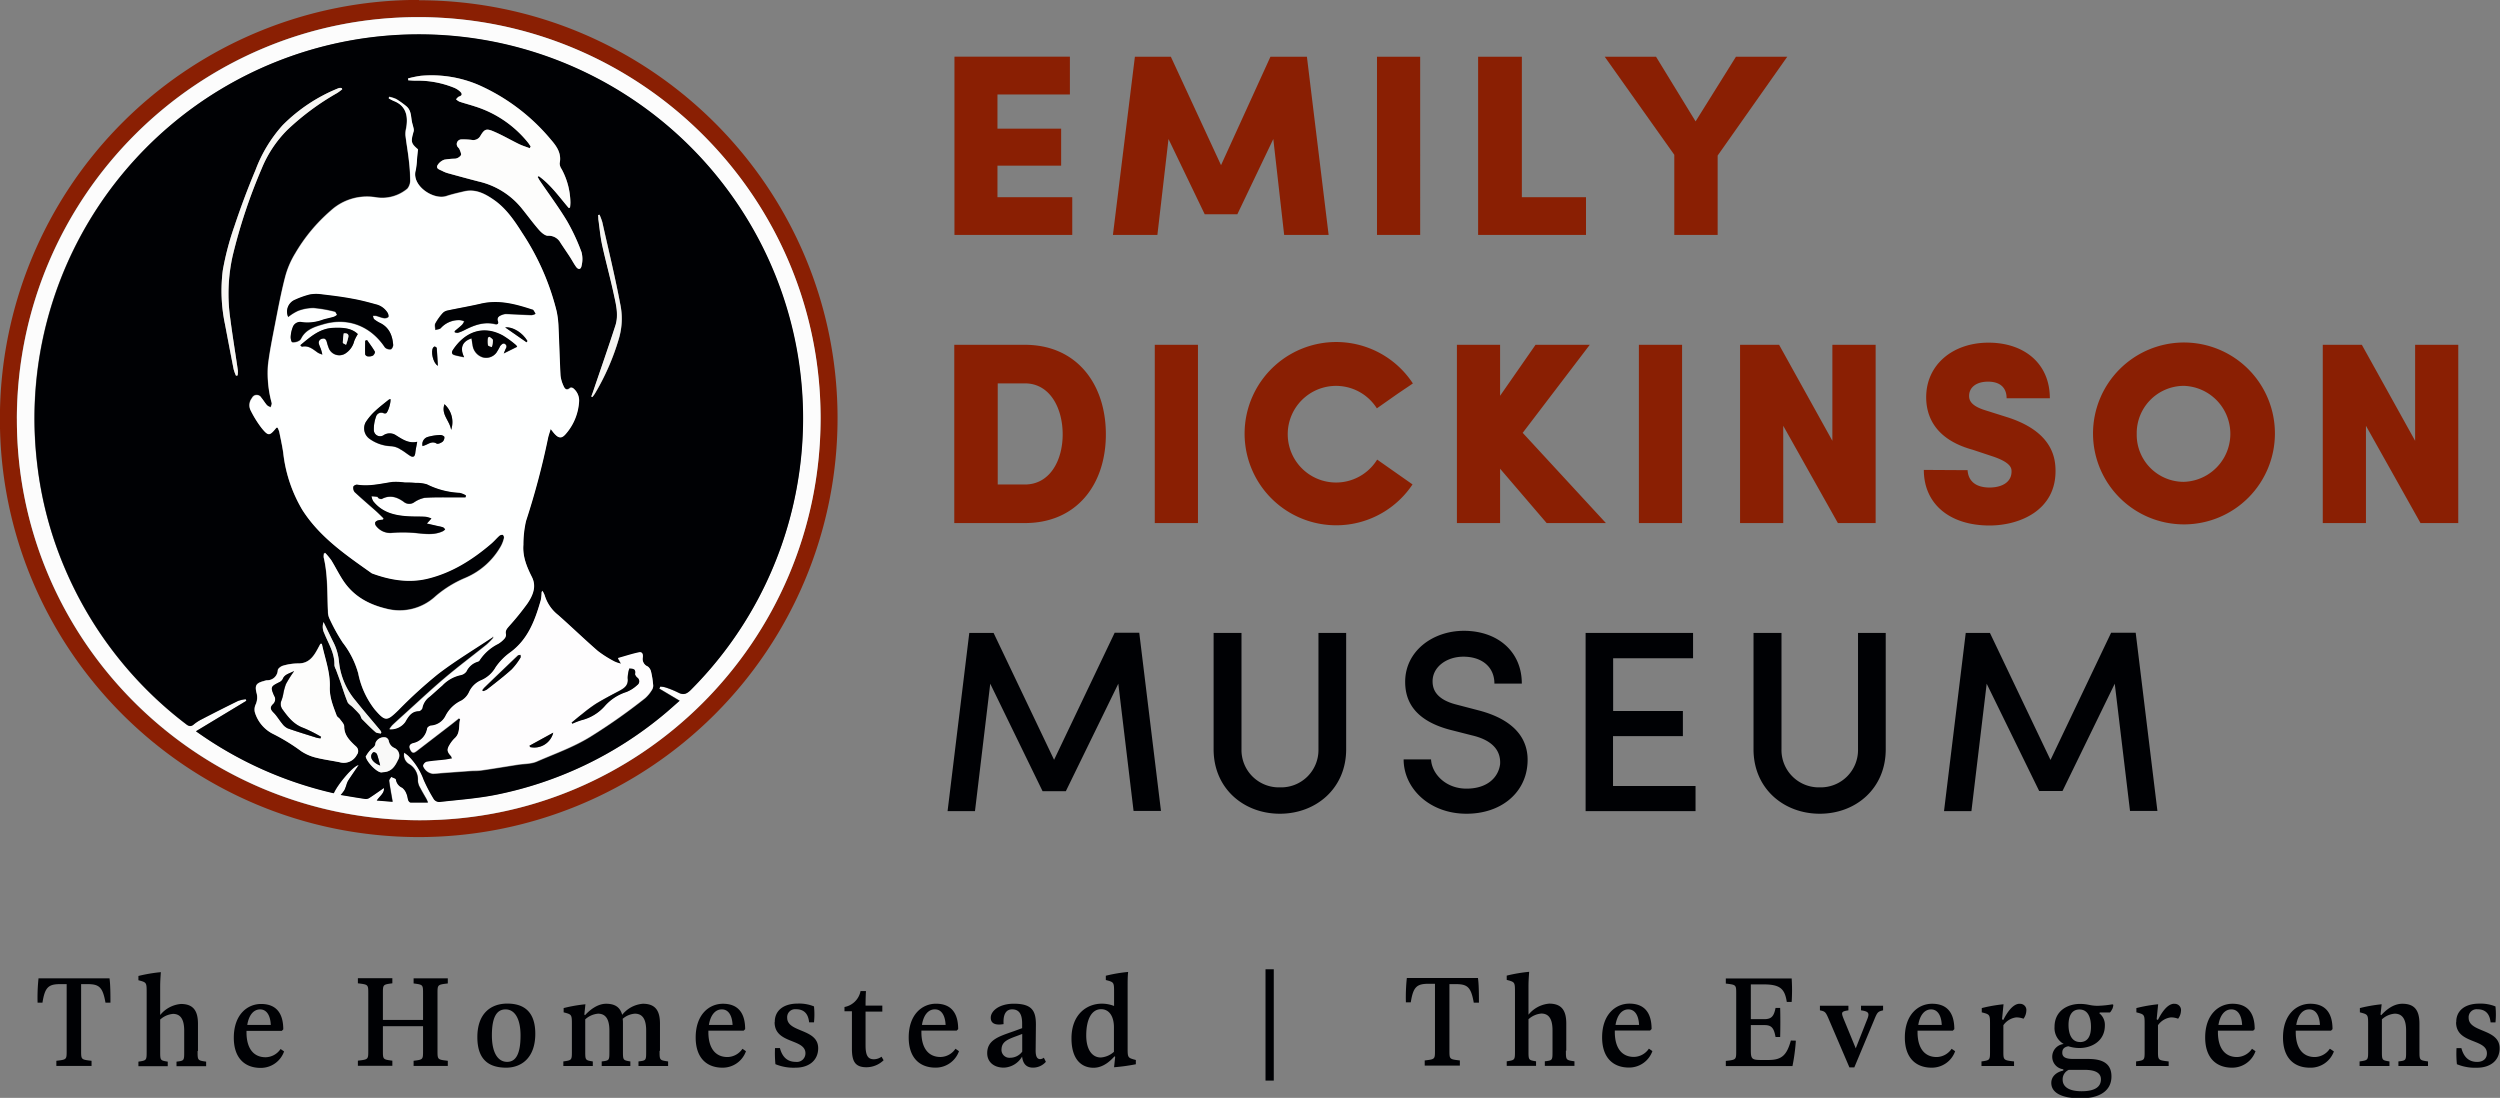 <?xml version="1.0" encoding="UTF-8"?> <svg xmlns="http://www.w3.org/2000/svg" id="Layer_1" data-name="Layer 1" viewBox="0 0 584.68 256.76"><rect x="0" y="0" width="584.68" height="256.76" fill="#808080" stroke="none"/><defs><style>.cls-1{fill:#000104;}.cls-2{fill:#8a1f03;}.cls-3{fill:#fcfcfc;}.cls-4{fill:#feffff;}.cls-5{fill:#fefdfe;}.cls-6{fill:#fdfdfc;}.cls-7{fill:#f7f6f3;}.cls-8{fill:#f4f4f1;}.cls-9{fill:#f9f9f8;}.cls-10{fill:#281f10;}</style></defs><path class="cls-1" d="M349.7,355.82l-14.16-29.7h-5.68l-5.08,41.68h6.41L334.76,338,347,363.14h5.44L364.71,338l3.57,29.76h6.41l-5.08-41.68h-5.75l-14.16,29.7Zm52.82,6.42a8.74,8.74,0,0,1-9-8.9V326.12H387v27.22c0,9.2,7.08,15.07,15.49,15.07S418,362.54,418,353.34V326.12h-6.48v27.22a8.73,8.73,0,0,1-9,8.9Zm28.92-6.54c0,6.78,6.05,12.71,14.7,12.71,7.92,0,13.55-4.66,14.22-11.2.66-6-2.79-10.7-11.26-12.94l-5.32-1.39c-5-1.27-5.57-3.82-5.57-5.45,0-3.39,3.33-5.75,7.2-5.75,4.36,0,7.26,2.42,7.26,6.29h6.41c0-7.62-5.8-12.34-13.55-12.34-7.32,0-13.73,4.78-13.73,11.92,0,3.69,1.39,8.77,10.35,11.19l5.26,1.34c3.87.9,6.84,2.9,6.59,6.77-.42,3.09-3,5.69-7.86,5.69s-8.11-3.45-8.29-6.84ZM474,367.8h25.71v-5.87h-19.3V350.26h16.34v-5.87H480.44V332.05h18.69v-5.93H474V367.8Zm54.81-5.56a8.73,8.73,0,0,1-9-8.9V326.12h-6.54v27.22c0,9.2,7.08,15.07,15.49,15.07s15.43-5.87,15.43-15.07V326.12h-6.48v27.22a8.73,8.73,0,0,1-8.95,8.9Zm53.91-6.42-14.16-29.7H562.9l-5.08,41.68h6.41L567.8,338l12.28,25.1h5.45L597.75,338l3.57,29.76h6.41l-5.08-41.68H596.9l-14.15,29.7Z" transform="translate(-103.17 -178.1)"></path><path class="cls-2" d="M336.51,267.76h6.36c5.86,0,8.83,5.8,8.83,11.92s-3,11.73-8.83,11.73h-6.36V267.76Zm-10.16,32.67h16.52c12,0,18.93-8.9,18.93-20.75s-6.89-20.94-18.93-20.94H326.35v41.69Zm46.89,0h10.1V258.74h-10.1v41.69Zm52-14.83a11.3,11.3,0,1,1-.06-12l4.47-3.14c2.18-1.51,4.36-2.9,3.93-2.72a21.43,21.43,0,1,0-.06,23.65l-8.28-5.81Zm34.06-6.29,15.67-20.57H462.29L454,270.66V258.74H443.9v41.69H454V287.72l10.89,12.71h13.86l-19.48-21.12Zm27.16,21.12h10.1V258.74h-10.1v41.69Zm45.25-41.69v22.45l-12.46-22.45h-9.13v41.69h10.1V277.68L533,300.43h8.83V258.74ZM553.1,288c0,7.93,6,13,15.37,13,7,0,15.43-3.51,15.43-12.7,0-3-.61-9.32-11.56-12.71l-4.78-1.51c-3.63-1.09-3.87-2.54-3.87-3.39,0-2,1.69-3.33,4.42-3.33,3.08,0,4.35,1.64,4.35,3.88h10.11c0-8.23-6.12-13-14.34-13-8.41,0-14.58,5.2-14.58,12.76,0,3.88,1.57,9.74,10.89,12.29l4.9,1.63c4.17,1.45,4.17,2.78,4.17,3.45,0,2.66-2.48,3.75-5.14,3.75-3.57,0-5-1.82-5.14-4.06Zm39.57-8.41A21.27,21.27,0,1,0,613.9,258.2a21.29,21.29,0,0,0-21.23,21.41Zm10.22,0a11.06,11.06,0,0,1,11-11.25,11.23,11.23,0,0,1,0,22.45,11,11,0,0,1-11-11.2ZM668,258.74v22.45l-12.46-22.45h-9.14v41.69H656.5V277.68l12.76,22.75h8.83V258.74Z" transform="translate(-103.17 -178.1)"></path><path class="cls-2" d="M353.94,233.05v-8.83H336.45v-7.38h14.89v-8.65H336.45v-8h16.94v-8.83h-27v41.68Zm34.79-16.33L377,191.37h-8.41l-5.14,41.68h10.4l2.6-22.44,8.47,17.6h7.63l8.41-17.6,2.54,22.44h10.4l-5.08-41.68h-8.53l-11.55,25.35Zm36.48,16.33h10.1V191.37h-10.1v41.68Zm48.88,0v-8.83h-15V191.37H448.86v41.68Zm30.79,0V214.48l16.28-23.11h-12l-9.44,15.12-9.25-15.12h-12l16.27,22.93v18.75Z" transform="translate(-103.17 -178.1)"></path><path class="cls-1" d="M128.82,406.9H112.18a42.32,42.32,0,0,0-.22,5.69h1.14c.57-3.6,1.39-4.33,4.17-4.33h1.49v15.56c0,2.09,0,2.09-2.41,2.37v1.2h8.23v-1.2c-2.44-.28-2.44-.28-2.44-2.37V408.26h1.52c2.72,0,3.54.73,4.18,4.33H129c0-1.64,0-4.2-.22-5.69Zm20.65,17v-6.36c0-3.13-1.17-4.64-4-4.64a7,7,0,0,0-4.84,2.59v-6.61c0-1.14.07-2.21.16-3.42a36,36,0,0,0-5.25.89v1c1.93.51,1.93.51,1.93,2.94v13.63c0,2.18,0,2.18-1.93,2.47v1.07h6.86v-1.07c-1.77-.29-1.77-.29-1.77-2.47v-7.37a5.14,5.14,0,0,1,3-1.33c1.8,0,2.62,1.33,2.62,3.93v4.83c0,2.19,0,2.19-1.8,2.41v1.07h6.93v-1.07c-2-.29-2-.29-2-2.47Zm19.32-.47a4.31,4.31,0,0,1-3.51,1.93c-2.85,0-4.46-2.12-4.46-5.82v-.35h8.25l.35-.35c0-3.76-1.64-5.94-5.19-5.94-3.16,0-6.38,2.43-6.38,7.9,0,4.74,2.56,7.05,6.26,7.05a5.77,5.77,0,0,0,5.5-3.85l-.82-.57ZM164,414.17c1.58,0,2.41,1.49,2.5,3.64H161c.34-2.21,1.42-3.64,3-3.64Zm43.9-6.07v-1.2h-8v1.2c2.21.29,2.21.29,2.21,2.37v6.17l-9.39,0v-6.2c0-2.08,0-2.08,2.21-2.37v-1.2h-8.06v1.2c2.43.29,2.43.29,2.43,2.37v13.35c0,2.09,0,2.09-2.43,2.37v1.2h8.06v-1.2c-2.21-.28-2.21-.28-2.21-2.37V418.1h9.39v5.72c0,2.09,0,2.09-2.21,2.37v1.2h8v-1.2c-2.41-.28-2.41-.28-2.41-2.37V410.47c0-2.08,0-2.08,2.41-2.37Zm13.63,19.7c3.6,0,6.83-2.31,6.83-7.93,0-5.38-2.88-7.06-6.55-7.06-3.83,0-7,2.28-7,7.85,0,5.25,2.66,7.14,6.77,7.14Zm.25-1.36c-2.18,0-3.57-2.15-3.57-6.19s1-6.08,3.19-6.08,3.51,2.22,3.51,6.11c0,4.11-1,6.16-3.13,6.16Zm35.74-2.59v-6.36c0-3.13-1.17-4.64-4-4.64a6.91,6.91,0,0,0-4.84,2.59c-.47-1.74-1.64-2.59-3.76-2.59s-4,1.64-4.93,2.68l-.16-.15.25-2.41a34.84,34.84,0,0,0-5.09.89v1c1.93.5,1.93.5,1.93,2.94v6.07c0,2.18,0,2.18-2,2.47v1.07h6.89v-1.07c-1.77-.29-1.77-.29-1.77-2.47v-7.37a5.06,5.06,0,0,1,3-1.33c1.8,0,2.65,1.33,2.65,3.93v4.83c0,2.19,0,2.19-1.8,2.41v1.07h6.7v-1.07c-1.73-.29-1.73-.29-1.73-2.47v-6.36c0-.41,0-.79-.07-1.13a4.9,4.9,0,0,1,2.85-1.21c1.83,0,2.65,1.33,2.65,3.93v4.83c0,2.19,0,2.19-1.8,2.41v1.07h6.93v-1.07c-2-.29-2-.29-2-2.47Zm19.29-.47a4.31,4.31,0,0,1-3.51,1.93c-2.85,0-4.46-2.12-4.46-5.82v-.35h8.25l.35-.35c0-3.76-1.65-5.94-5.19-5.94-3.16,0-6.38,2.43-6.38,7.9,0,4.74,2.56,7.05,6.26,7.05a5.77,5.77,0,0,0,5.5-3.85l-.82-.57ZM272,414.17c1.58,0,2.4,1.49,2.5,3.64h-5.54c.35-2.21,1.43-3.64,3-3.64Zm12.33,3c0,5.15,7.21,3.76,7.21,7.27a2,2,0,0,1-2.27,2c-2.15,0-3.2-1.36-3.7-3.22h-1.14a26.24,26.24,0,0,0,.09,3.76,11.1,11.1,0,0,0,4.72.82c3.19,0,5.28-1.77,5.28-4.55,0-4.65-7.25-3.61-7.25-7.12a1.86,1.86,0,0,1,2.06-2c2.47,0,2.94,1.84,3.07,3.07h1.14a18.08,18.08,0,0,0,0-3.73,9.13,9.13,0,0,0-3.79-.66c-3.35,0-5.41,1.64-5.38,4.33Zm25,8.06a3,3,0,0,1-1.8.6c-1.39,0-1.93-.91-1.93-3.25V418c0-1.26,0-2.37,0-3.32h3.92v-1.39l-3.92,0c0-1.71.06-2.75.09-3.41h-1.26a4.7,4.7,0,0,1-3.76,3.73v1h1.74v8.76c0,2.91.72,4.33,3.41,4.33a5.79,5.79,0,0,0,4-1.64l-.54-.92Zm17.3-1.86a4.31,4.31,0,0,1-3.51,1.93c-2.85,0-4.46-2.12-4.46-5.82v-.35h8.25l.35-.35c0-3.76-1.64-5.94-5.19-5.94-3.16,0-6.38,2.43-6.38,7.9,0,4.74,2.56,7.05,6.26,7.05a5.77,5.77,0,0,0,5.5-3.85l-.82-.57Zm-4.81-9.21c1.58,0,2.4,1.49,2.5,3.64h-5.53c.34-2.21,1.42-3.64,3-3.64Zm25.46,11.32a1.49,1.49,0,0,1-.82.32c-.64,0-1.11-.44-1.08-2.15l.06-5.94c0-3.29-1-4.87-5.18-4.87-3.32,0-5.38,1.64-5.38,3.28,0,1.87,2.06,1.65,3,1.49-.16-2.56.76-3.45,2-3.45,1.71,0,2.37,1.24,2.34,3.45v.95l-2,.73c-3.42,1.2-6.17,2-6.17,5.12,0,2,1.49,3.38,3.89,3.38a5.16,5.16,0,0,0,4.27-2.59c.22,1.93,1.23,2.59,2.56,2.59a4,4,0,0,0,3-1.36l-.47-.95Zm-7.88,0a1.85,1.85,0,0,1-2-2.06c.1-1.83,1.64-2.31,3.92-3.16l.92-.35,0,4.14a3.53,3.53,0,0,1-2.79,1.43Zm27.49-2.47V408.83c0-1.23,0-2.31.12-3.42a35,35,0,0,0-5.22.89v1c1.93.51,1.93.51,1.93,2.94v3.13a7.77,7.77,0,0,0-2.87-.54c-3.39,0-7.09,2.38-7.09,8.13,0,4.84,2.28,6.86,5.16,6.86,2.24,0,3.92-1.58,4.9-2.68l.16.12-.26,2.44a44.56,44.56,0,0,0,5.09-.7v-1c-1.92-.51-1.92-.51-1.92-2.94Zm-6.2,2.4c-1.9.07-3.48-1.58-3.48-5.15,0-3.77,1.26-6.14,3.48-6.14,1.83,0,3,1.59,3,4.24v5.73a5.1,5.1,0,0,1-3,1.32Zm38.45,5.41h1.93V404.78h-1.93v26.09Zm49.69-24H432.19a42.32,42.32,0,0,0-.22,5.69h1.14c.57-3.6,1.39-4.33,4.17-4.33h1.49v15.56c0,2.09,0,2.09-2.4,2.37v1.2h8.22v-1.2c-2.44-.28-2.44-.28-2.44-2.37V408.26h1.52c2.72,0,3.54.73,4.17,4.33h1.21c0-1.64,0-4.2-.22-5.69Zm20.65,17v-6.36c0-3.13-1.17-4.64-4-4.64a7,7,0,0,0-4.84,2.59v-6.61c0-1.14.07-2.21.16-3.42a36,36,0,0,0-5.25.89v1c1.93.51,1.93.51,1.93,2.94v13.63c0,2.18,0,2.18-1.93,2.47v1.07h6.86v-1.07c-1.77-.29-1.77-.29-1.77-2.47v-7.37a5.14,5.14,0,0,1,3-1.33c1.8,0,2.62,1.33,2.62,3.93v4.83c0,2.19,0,2.19-1.8,2.41v1.07h6.93v-1.07c-2-.29-2-.29-2-2.47Zm19.32-.47a4.31,4.31,0,0,1-3.51,1.93c-2.85,0-4.46-2.12-4.46-5.82v-.35h8.25l.35-.35c0-3.76-1.64-5.94-5.18-5.94-3.17,0-6.39,2.43-6.39,7.9,0,4.74,2.56,7.05,6.26,7.05a5.77,5.77,0,0,0,5.5-3.85l-.82-.57ZM484,414.17c1.58,0,2.41,1.49,2.5,3.64H481c.34-2.21,1.42-3.64,3-3.64Zm38,7.28c-.95,3.44-2.12,4.55-5.25,4.55h-1.65c-2.21,0-2.46-.22-2.46-2.31v-5.85l3.19,0c1.64,0,2.21.66,2.59,2.78h1.08c.06-2,.06-5.15,0-6.8h-1.08c-.38,2-1,2.63-2.62,2.63h-3.16v-8.13h2.94c3.89,0,5,1,5.47,4.11h1.14a42.26,42.26,0,0,0,0-5.5h-15.4v1.2c2.43.29,2.43.29,2.43,2.37v13.35c0,2.09,0,2.09-2.43,2.37v1.2h15.59a44.9,44.9,0,0,0,.79-5.94Zm16.41-8.13v1.07c2.09.29,2,.8,1.26,2.57l-2.49,6.32-2.72-6.61c-.76-1.86-.73-2,1-2.28v-1.07H528.8v1.07c1.21.26,1.33.32,2.12,2.19l4.78,11.16h1.14l4.68-11.2c.73-1.8.88-1.86,2.05-2.15v-1.07Zm21.19,10.06a4.31,4.31,0,0,1-3.51,1.93c-2.85,0-4.46-2.12-4.46-5.82v-.35h8.25l.35-.35c0-3.76-1.64-5.94-5.19-5.94-3.16,0-6.38,2.43-6.38,7.9,0,4.74,2.56,7.05,6.26,7.05a5.77,5.77,0,0,0,5.5-3.85l-.82-.57Zm-4.81-9.21c1.58,0,2.41,1.49,2.5,3.64H551.8c.34-2.21,1.42-3.64,3-3.64Zm20.72-1.32c-1.77,0-3.2,2.56-3.83,3.79l-.29-.16.35-3.51a34.84,34.84,0,0,0-5.09.89v1c1.93.5,1.93.5,1.93,2.94v6.07c0,2.18,0,2.18-2,2.47v1.07h7.62v-1.07c-2.5-.29-2.5-.29-2.5-2.47v-6a4.34,4.34,0,0,1,3-1.83,4.62,4.62,0,0,1,1.71.31,3.29,3.29,0,0,0,.66-1.83,1.45,1.45,0,0,0-1.64-1.64Zm21.12,2c.19-.07.48-.67.6-.89a3.24,3.24,0,0,0,.19-.85l-.19-.13a24.29,24.29,0,0,1-3.44.35c-1.9,0-2.22-.44-4.18-.44-2.75,0-5.94,1.51-5.94,5.37a4.27,4.27,0,0,0,2.15,4,3,3,0,0,0-2.69,3,2.94,2.94,0,0,0,2.59,2.91v.31c-1.55.32-2.81,1.33-2.81,2.88,0,2.28,2.37,3.61,6.89,3.61,4.33,0,7.18-1.71,7.18-5.13,0-2.91-1.93-4.08-5.41-4.08H588.1c-1.74,0-2.62-.38-2.62-1.45,0-.7.25-1.3,1.42-1.52a8.25,8.25,0,0,0,2.62.41c2.79,0,5.92-1.58,5.92-5.28a3.45,3.45,0,0,0-1.3-2.85l.13-.18,2.4,0Zm-7,6.95c-1.93,0-2.69-1.8-2.69-4,0-1.87.6-3.61,2.56-3.61s2.69,1.81,2.69,4.08c0,1.84-.57,3.54-2.56,3.54ZM587,428.31h3.73c2.59,0,3.79.79,3.79,2.21,0,1.81-1.48,2.79-4.52,2.79-3.26,0-4.43-1.24-4.43-2.69a2.39,2.39,0,0,1,1.43-2.31Zm24.66-15.46c-1.77,0-3.19,2.56-3.82,3.79l-.29-.16.35-3.51a34.61,34.61,0,0,0-5.09.89v1c1.93.5,1.93.5,1.93,2.94v6.07c0,2.18,0,2.18-2,2.47v1.07h7.62v-1.07c-2.5-.29-2.5-.29-2.5-2.47v-6a4.34,4.34,0,0,1,3-1.83,4.54,4.54,0,0,1,1.71.31,3.3,3.3,0,0,0,.67-1.83,1.46,1.46,0,0,0-1.65-1.64Zm18.19,10.53a4.32,4.32,0,0,1-3.51,1.93c-2.85,0-4.46-2.12-4.46-5.82v-.35h8.25l.35-.35c0-3.76-1.64-5.94-5.19-5.94-3.16,0-6.39,2.43-6.39,7.9,0,4.74,2.57,7.05,6.27,7.05a5.77,5.77,0,0,0,5.5-3.85l-.82-.57Zm-4.81-9.21c1.58,0,2.4,1.49,2.5,3.64H622c.35-2.21,1.43-3.64,3-3.64Zm23,9.21a4.31,4.31,0,0,1-3.51,1.93c-2.84,0-4.45-2.12-4.45-5.82v-.35h8.25l.35-.35c0-3.76-1.65-5.94-5.19-5.94-3.16,0-6.39,2.43-6.39,7.9,0,4.74,2.56,7.05,6.26,7.05A5.77,5.77,0,0,0,649,424l-.83-.57Zm-4.8-9.21c1.58,0,2.4,1.49,2.5,3.64h-5.54c.35-2.21,1.42-3.64,3-3.64Zm25.77,9.68v-6.36c0-3.13-1.17-4.64-4-4.64-2.22,0-4,1.64-4.94,2.68l-.16-.15.26-2.41a34.61,34.61,0,0,0-5.09.89v1c1.93.5,1.93.5,1.93,2.94v6.07c0,2.18,0,2.18-2,2.47v1.07H662v-1.07c-1.77-.29-1.77-.29-1.77-2.47v-7.37a5,5,0,0,1,3-1.33c1.81,0,2.66,1.33,2.66,3.93v4.83c0,2.19,0,2.19-1.8,2.41v1.07h6.92v-1.07c-2-.29-2-.29-2-2.47Zm8.57-6.67c0,5.15,7.21,3.76,7.21,7.27,0,1.2-.85,2-2.28,2-2.14,0-3.19-1.36-3.69-3.22h-1.14a24.86,24.86,0,0,0,.09,3.76,11.08,11.08,0,0,0,4.71.82c3.2,0,5.28-1.77,5.28-4.55,0-4.65-7.24-3.61-7.24-7.12a1.86,1.86,0,0,1,2.06-2c2.46,0,2.94,1.84,3.07,3.07h1.14a18.08,18.08,0,0,0,0-3.73,9.18,9.18,0,0,0-3.79-.66c-3.35,0-5.41,1.64-5.38,4.33Z" transform="translate(-103.17 -178.1)"></path><path class="cls-2" d="M107.12,276c-.16,51.72,41.89,93.76,93.94,93.94,51.75.19,93.9-41.82,94-93.83.13-51.69-41.82-93.86-93.87-94-51.75-.15-93.95,41.87-94.1,93.9m94.09-97.85c54.13.09,98,44,97.87,98A98,98,0,0,1,201,373.87c-54.17-.13-98-44-97.85-98a97.9,97.9,0,0,1,98-97.79" transform="translate(-103.17 -178.1)"></path><path class="cls-3" d="M257.35,339.14l.21-.46a6.49,6.49,0,0,1,1.17.19,21.75,21.75,0,0,1,3,1.21c1.24.66,2,.35,3-.63a89.7,89.7,0,0,0,24.65-46.76,89.87,89.87,0,0,0-154.61-77.33,89.52,89.52,0,0,0-22.92,71.34,87.74,87.74,0,0,0,6.57,24.59,90,90,0,0,0,28.2,36.16c.65.51,1.13.69,1.82.11a10.07,10.07,0,0,1,1.86-1.21q4.23-2.19,8.51-4.3a8.1,8.1,0,0,1,1.81-.41l.13.39L149,349.12a89.6,89.6,0,0,0,32.28,14.45c1-2.24,4.72-6.55,5.83-6.59-.85,1.24-1.65,2.4-2.42,3.57a4.16,4.16,0,0,0-.38.83,11.26,11.26,0,0,1-.51,1.41,8,8,0,0,1-.91,1.18c2,.34,3.89.66,5.74.93a1.48,1.48,0,0,0,1-.25c1.15-.75,2.26-1.54,3.38-2.32.16,1.22-1,1.88-1.67,2.94l3.7.3c-.29-1.69-.59-3.29-.81-4.89,0-.29.31-.63.49-.94.38.21,1.06.38,1.1.64a2.46,2.46,0,0,0,1.47,1.9,3.22,3.22,0,0,1,1,1.43c.22.47.24,1,.42,1.52.08.22.34.5.53.51,1.32,0,2.64,0,4.06,0a8.26,8.26,0,0,0-.36-.82c-.5-.89-1-1.76-1.5-2.68a3.4,3.4,0,0,1-.5-1.65,4.17,4.17,0,0,0-2-3.8,2.45,2.45,0,0,1-1.19-2.72,11.29,11.29,0,0,1,.93.7,15.37,15.37,0,0,1,3.63,5.66,36.73,36.73,0,0,0,2.4,4.56,1.59,1.59,0,0,0,1.28.62c4.39-.5,8.83-.81,13.15-1.67a88.36,88.36,0,0,0,39.15-18.63c1.29-1.06,2.53-2.19,3.87-3.36l-4.75-2.83M107.12,276c.15-52,42.35-94,94.1-93.9,52.05.15,94,42.32,93.87,94-.13,52-42.28,94-94,93.83C149,369.71,107,327.67,107.12,276" transform="translate(-103.17 -178.1)"></path><path class="cls-1" d="M192.25,349.66l.1-.3a2.76,2.76,0,0,0-.25-.45c-1.92-2.31-3.89-4.58-5.76-6.93a16.6,16.6,0,0,1-3.89-9.11,12.62,12.62,0,0,0-1.4-4.74c-.76-1.53-1.5-3.08-2.21-4.53a3.38,3.38,0,0,0,.17,2.61c1,2.42,2.47,4.69,2.37,7.47a2.89,2.89,0,0,0,.35,1c.33.92.68,1.83,1,2.75.57,1.63,1.07,3.28,1.72,4.87.2.48.81.79,1.21,1.19.56.56,1.13,1.11,1.63,1.71.26.31.3.83.57,1.11,1,1,2,2.07,3.12,3,.29.27.84.25,1.27.36M188.72,355c.22,1.27,2.58,3.72,3.69,3.75.14,0,.28-.06.41-.06,1.88-.07,2.74-1.32,3.44-2.83a1.94,1.94,0,0,0-.78-2.81,2.26,2.26,0,0,1-1.37-1.73,1.18,1.18,0,0,0-.65-.74,2.11,2.11,0,0,0-2.45,1.3c-.08.75-.52,1-1,1.44a7.65,7.65,0,0,0-1.25,1.68m54.65-126.68-.33.08c0,.33,0,.67.06,1,.28,2,.45,4,.88,6,.83,3.8,1.87,7.54,2.69,11.34.53,2.47,1.23,5,.4,7.54-1.67,5.16-3.47,10.29-5.21,15.43-.13.38-.28.76-.42,1.13l.25.13a8.9,8.9,0,0,0,.58-.79,55.42,55.42,0,0,0,5.62-12.87,16.39,16.39,0,0,0,.34-8c-1.24-6.45-2.78-12.83-4.21-19.24a14.05,14.05,0,0,0-.65-1.74M183.19,199l-.12-.25a1.2,1.2,0,0,0-.41-.06,1.76,1.76,0,0,0-.5.13,38.85,38.85,0,0,0-12.9,8.58,32.78,32.78,0,0,0-6.34,10.46c-1.82,4.32-3.47,8.73-4.95,13.18a65.22,65.22,0,0,0-2.69,10.34,38.12,38.12,0,0,0,.53,12.64q.94,5.22,2,10.42a10,10,0,0,0,.56,1.56l.37-.07a5,5,0,0,0,.08-1.08c-.58-4-1.25-8-1.77-12.06a40.91,40.91,0,0,1,.52-14.75,126.92,126.92,0,0,1,6.81-20.58,27.42,27.42,0,0,1,6-9,60,60,0,0,1,11.64-8.61,13.38,13.38,0,0,0,1.14-.84m-4.78,129.64-.3,0-.69,1.28c-1,1.84-2.15,3.37-4.58,3.31a12.7,12.7,0,0,0-3.45.52c-.5.13-1.2.65-1.25,1.06a2.47,2.47,0,0,1-2.59,2.36,6.38,6.38,0,0,0-.72.19c-1.73.47-2.1,1-1.66,2.75a4,4,0,0,1-.18,2.67,2.84,2.84,0,0,0-.22,1.84,8.32,8.32,0,0,0,4.08,5,45.07,45.07,0,0,1,6.76,4.13,10.93,10.93,0,0,0,3.23,1.45c1.88.49,3.81.74,5.72,1.12a3.44,3.44,0,0,0,4.07-1.73,1.4,1.4,0,0,0-.17-1.92c-.2-.2-.42-.38-.62-.58-1.15-1.15-2.21-2.3-2.17-4.14,0-.56-.64-1.16-1-1.71-.22-.3-.64-.5-.76-.82-.8-2.15-1.69-4.25-1.61-6.65.13-3.5-1.16-6.78-1.86-10.15m57.76-101.91.31-.06a8.48,8.48,0,0,0,.1-1.22,16.94,16.94,0,0,0-2.06-7.81,2.35,2.35,0,0,1-.45-1.37c.48-2.31-.71-4-2.06-5.52A46.51,46.51,0,0,0,215.17,198a28,28,0,0,0-13.59-2.18,24.52,24.52,0,0,0-3,.62l.06.44c.57,0,1.14.1,1.71.08a22.55,22.55,0,0,1,8.9,1.61,4.73,4.73,0,0,1,1.51.94c.47.42.59.89-.23,1.16-.28.09-.48.41-.72.63a3,3,0,0,0,.8.57c1.2.4,2.44.72,3.65,1.12a25.84,25.84,0,0,1,12.42,8.5c.22.28.4.59.59.88l-.24.38c-.86-.33-1.75-.59-2.57-1-2-1-4-2.16-6.05-3-1.56-.65-2-.38-2.87,1.06a1.9,1.9,0,0,1-2.09,1,15.09,15.09,0,0,0-2.33-.11,1.09,1.09,0,0,0-1,1.63c.13.25.41.43.5.68.17.46.49,1.08.32,1.41a2,2,0,0,1-1.32.78,18.88,18.88,0,0,0-2.52.23,3,3,0,0,0-1.66,1.38c-.34.77.6,1,1.13,1.25a6.43,6.43,0,0,0,1.47.58c2.35.65,4.7,1.29,7.06,1.9a18.21,18.21,0,0,1,10,6.19c1.38,1.7,2.67,3.48,4.11,5.13.55.62,1.4,1.39,2.09,1.37a3.12,3.12,0,0,1,2.93,1.63c.73,1.12,1.5,2.22,2.23,3.35.48.74.89,1.53,1.4,2.25s1.14.7,1.3-.19a6.38,6.38,0,0,0,0-3.19,46.63,46.63,0,0,0-3.38-7.27c-1.94-3.23-4.21-6.27-6.34-9.4-.2-.3-.36-.62-.54-.93a2.43,2.43,0,0,1,.25-.2c2.81,2,4.8,4.84,7,7.44m-6.08,89.63c-.15.22-.21.27-.22.33a10.72,10.72,0,0,1-.2,1.89c-1.35,4.69-3,9.19-7.19,12.24a14.16,14.16,0,0,0-3.37,3.45,7.06,7.06,0,0,1-3.31,3,5.42,5.42,0,0,0-2.9,2.79,4.45,4.45,0,0,1-1.81,2,7.87,7.87,0,0,0-3.72,3.62,4.08,4.08,0,0,1-3.39,2.23c-.32,0-.83.39-.88.66a4.21,4.21,0,0,1-3.31,3.46c-.89.27-1,.81-.56,1.64s.93.54,1.45.14l7.73-5.94c.71-.55,1.41-1.11,2.11-1.67l.3.21c-.43,1.49.12,3.2-1.29,4.46a7,7,0,0,0-1.12,1.41c-.75,1.18-.68,1.69.27,2.74a3.08,3.08,0,0,1,.24.57c-.61.11-1.13.23-1.65.29-1.44.17-2.89.25-4.31.5a1.29,1.29,0,0,0-.81.95,2.82,2.82,0,0,0,2.27,1.81c.81,0,1.62-.12,2.42-.18l6.65-.48c.84,0,1.7,0,2.54-.15,2.75-.4,5.5-.86,8.25-1.29,1.49-.24,3.12-.16,4.47-.75,4.19-1.83,8.51-3.33,12.46-5.77a136.57,136.57,0,0,0,12.9-9.08,8.46,8.46,0,0,0,1.64-2.05,1.75,1.75,0,0,0,.19-1.11,20.26,20.26,0,0,0-.46-2.91,2.12,2.12,0,0,0-.79-1.29,1.88,1.88,0,0,1-1.16-2.1c.05-.52,0-1.41-.91-1.2-1.63.37-3.24.88-4.91,1.34l.73,1.31a8,8,0,0,1-1.46-.48A26.4,26.4,0,0,1,243,330.4c-3.15-2.73-6.15-5.64-9.28-8.41a9.22,9.22,0,0,1-3.17-4.62,5.85,5.85,0,0,0-.5-1m-11.8,10.73.2.17a17.37,17.37,0,0,1-1.47,1.5c-3.29,2.64-6.66,5.17-9.87,7.88s-6.38,5.71-9.56,8.57c-.89.81-1.78,1.61-2.66,2.44a7,7,0,0,0-.69.93,4.17,4.17,0,0,0,3.68-1.69c.72-1.25,1.46-2.53,3.22-2.56.29,0,.76-.48.81-.79a4.24,4.24,0,0,1,1.7-2.59c1-.85,1.95-1.75,2.94-2.6a8.37,8.37,0,0,1,4.27-2.43,2.19,2.19,0,0,0,1.39-.87,4.26,4.26,0,0,1,2.71-2.3.85.85,0,0,0,.45-.43,11.11,11.11,0,0,1,4.27-3.72,6.08,6.08,0,0,0,1.46-1.22,1.36,1.36,0,0,0,.35-1c-.2-.82.21-1.3.69-1.87a63.11,63.11,0,0,0,4.33-5.34c1.24-1.83,2.18-3.94,1.06-6.18-1.19-2.4-2.19-4.82-2-7.56a24.72,24.72,0,0,1,.61-5.55,179.57,179.57,0,0,0,5.14-19.35c.13-.63.35-1.23.63-2.18.41.52.59.77.79,1,1.06,1.22,1.75,1.3,2.79.1a12.59,12.59,0,0,0,3.07-7.73,3.66,3.66,0,0,0-1.36-2.88.79.79,0,0,0-.71-.12c-.92.82-1.34.14-1.63-.57a7.74,7.74,0,0,1-.65-2.32c-.2-3.78-.29-7.57-.47-11.35a20.67,20.67,0,0,0-.44-3.68,58.61,58.61,0,0,0-8-18.24c-1.83-2.89-3.78-5.79-6.65-7.78-2-1.41-4.26-2.61-6.92-2-1.41.33-2.83.65-4.2,1.1-3,1-8.16-2.42-7.19-6a16.17,16.17,0,0,0,.3-2.61c.07-.71.14-1.41.24-2.32-1.61-1.41-1.69-1.75-1-4.26a1.62,1.62,0,0,0-.06-.78c-.09-.43-.23-.85-.33-1.28-.29-1.32-.13-2.81-1.36-3.78a21,21,0,0,0-2.33-1.66,7.76,7.76,0,0,0-1.65-.52c0,.12-.07.24-.11.36a11.36,11.36,0,0,0,1.2.62c2.49,1,3.49,3,2.87,6.4a5.63,5.63,0,0,0-.15,1.68c.22,1.87.56,3.74.77,5.61a41.59,41.59,0,0,1,.33,4.72,3,3,0,0,1-.66,2.1,9.17,9.17,0,0,1-7.45,2,12.57,12.57,0,0,0-10.49,3.16,39.44,39.44,0,0,0-8.3,10,20.55,20.55,0,0,0-2.35,5.52c-.94,3.62-1.63,7.31-2.35,11-.62,3.22-1.29,6.45-1.67,9.7a26.34,26.34,0,0,0,.88,8.73c.07.31-.15.68-.23,1a2.82,2.82,0,0,1-.86-.46c-.49-.56-.86-1.22-1.34-1.78a1.22,1.22,0,0,0-2.18.1,2.67,2.67,0,0,0-.34,2.82,24.79,24.79,0,0,0,2.54,4.12c1.62,2,1.89,1.92,3.48,0,0,0,.12,0,.29-.05a5,5,0,0,1,.41,1c.33,1.62.69,3.25.93,4.89a33.12,33.12,0,0,0,4.47,13.36c4.08,6.42,10.21,10.58,16.25,14.84,4.23,1.56,8.62,2.31,13,1.25,5.62-1.35,10.44-4.38,14.82-8.11.7-.6,1.28-1.32,2-1.94a1,1,0,0,1,.82-.21.88.88,0,0,1,.26.79,7.43,7.43,0,0,1-.7,1.86,17.25,17.25,0,0,1-8.32,7.43,26.26,26.26,0,0,0-7,4.32,12.31,12.31,0,0,1-11.54,2.87c-4.24-1-7.75-3-10.14-6.72-1-1.49-1.75-3.08-2.67-4.58a16.62,16.62,0,0,0-1.42-1.72l-.3.13a3.41,3.41,0,0,0-.07.89c1,4.18.77,8.44,1,12.67a3.92,3.92,0,0,0,.3,1.54,42.37,42.37,0,0,0,3.15,5.73,20.69,20.69,0,0,1,3.63,7.21,20,20,0,0,0,3.84,8.41c2.49,2.88,2.83,2.81,5.54.18a106.68,106.68,0,0,1,9.32-8.49c4-3.08,8.41-5.71,12.64-8.53m39.06,12.05L262.1,342c-1.34,1.17-2.58,2.3-3.87,3.36A88.36,88.36,0,0,1,219.08,364c-4.32.86-8.76,1.17-13.15,1.67a1.59,1.59,0,0,1-1.28-.62,36.73,36.73,0,0,1-2.4-4.56,15.37,15.37,0,0,0-3.63-5.66,11.29,11.29,0,0,0-.93-.7,2.45,2.45,0,0,0,1.19,2.72,4.17,4.17,0,0,1,2,3.8,3.59,3.59,0,0,0,.5,1.66c.45.91,1,1.78,1.5,2.67a8.26,8.26,0,0,1,.36.82c-1.42,0-2.74,0-4.06,0-.19,0-.45-.29-.53-.51-.18-.49-.2-1.05-.42-1.52a3.15,3.15,0,0,0-1-1.43,2.46,2.46,0,0,1-1.47-1.9c0-.26-.72-.43-1.1-.64-.18.31-.53.65-.49.94.21,1.6.52,3.2.81,4.89l-3.7-.3c.69-1.06,1.83-1.72,1.67-2.94-1.12.78-2.23,1.57-3.38,2.32a1.48,1.48,0,0,1-1,.25c-1.85-.27-3.69-.59-5.74-.93a8,8,0,0,0,.91-1.18,11.26,11.26,0,0,0,.51-1.41,4.16,4.16,0,0,1,.38-.83c.77-1.17,1.57-2.33,2.42-3.57-1.11,0-4.85,4.35-5.83,6.59A89.6,89.6,0,0,1,149,349.12L160.79,342l-.13-.39a8.1,8.1,0,0,0-1.81.41q-4.29,2.1-8.51,4.3a9.58,9.58,0,0,0-1.86,1.21c-.69.58-1.17.4-1.82-.11a90,90,0,0,1-28.2-36.16,87.74,87.74,0,0,1-6.57-24.59,89.87,89.87,0,0,1,161.36-64.29,89.64,89.64,0,0,1,16.17,70.28,89.7,89.7,0,0,1-24.65,46.76c-1,1-1.75,1.29-3,.63a21.75,21.75,0,0,0-3-1.21,5.7,5.7,0,0,0-1.17-.18l-.21.45" transform="translate(-103.17 -178.1)"></path><path class="cls-4" d="M226.31,258.15l.22-.3c-1.1-1.9-3.42-3.39-5.2-3.18l5,3.48m-20.74,5.5c-.08-1.38-.15-2.76-.26-4.14,0-.14-.27-.32-.44-.36s-.32.13-.41.26c-.57.84-.08,3.54,1.11,4.24m-16.53-6-.46.17c0,1.06,0,2.12,0,3.18a.73.73,0,0,0,.54.46,2.15,2.15,0,0,0,1.24-.16c.27-.15.59-.75.49-.92-.54-.95-1.21-1.82-1.84-2.73m18.08,15c-.84,2.41,1.22,3.79,1.56,6a5.66,5.66,0,0,0-1.56-6m-5.1,9.8c.27-.11.46-.17.65-.24.84-.35,1.6-1,2.64-.35.28.17,1-.16,1.39-.45a1.35,1.35,0,0,0,.4-1.09c0-.21-.6-.5-.9-.47a11.88,11.88,0,0,0-3,.46,1.77,1.77,0,0,0-1.19,2.14m-1.28-1c-2,.5-3.54-.62-5.14-1.6a2.6,2.6,0,0,0-2.64,0,1.47,1.47,0,0,1-2.35-1.19,8.5,8.5,0,0,1,.51-3.05,1.27,1.27,0,0,1,1.79-.83.85.85,0,0,0,.59,0,5.86,5.86,0,0,0,1-3.3,1.14,1.14,0,0,0-.38.13c-1,.83-2.12,1.63-3.08,2.55a13.77,13.77,0,0,0-2.31,2.7,3,3,0,0,0,.87,3.9,9.3,9.3,0,0,0,5.13,1.74,4.6,4.6,0,0,1,2.19.79c.77.41,1.44,1,2.19,1.46s1.1.2,1.19-.65.27-1.57.45-2.61m-13.88-25.2c-1.49-1.49-3.64-1.57-5.8-1.47-3.17.14-5.36,2.15-7.67,4.05.24.22.34.36.4.35,1.57-.37,2.62.65,3.76,1.43a6,6,0,0,0,1,.4c-.14-.53-.22-.89-.34-1.24s-.34-.78-.45-1.19a.92.92,0,0,1,.65-1.24c.67-.23,1,.09,1.17.69a12.6,12.6,0,0,0,.52,1.61,2.66,2.66,0,0,0,3.68,1.22,4.79,4.79,0,0,0,2.22-3,9.78,9.78,0,0,1,.84-1.62m37.27,3a1.43,1.43,0,0,0-.32-.44,23.17,23.17,0,0,0-3-2.19c-4.74-2.59-9-.8-11.7,3.33-.31.46-.35,1,.3,1.2s1.47.34,2.31.53c-1.06-2.16-.44-3.72,1.73-4.41.08.48.13,1,.23,1.41a3.47,3.47,0,0,0,2.34,3,3,3,0,0,0,3.23-1.05,13.65,13.65,0,0,0,.88-1.54c.2-.28.59-.66.81-.62a.71.71,0,0,1,.57,1.1c-.18.36-.32.74-.52,1.21l3.11-1.54m-14.65-3.63.12.27a1.66,1.66,0,0,0,.65.08,9.69,9.69,0,0,0,1.46-.59c2.29-1.18,4.64-2.09,7.3-1.42.47.11.79-.1.59-.65-.3-.86.2-1.24.89-1.5a2.91,2.91,0,0,1,1-.24c2,.07,4,.2,6,.27a2.65,2.65,0,0,0,.9-.3c-.16-.27-.3-.57-.49-.83a.73.73,0,0,0-.37-.19c-3.91-1.27-7.84-2.35-12-1.33-2.57.62-5.18,1-7.77,1.59a2.14,2.14,0,0,0-1.07.59,13,13,0,0,0-1.71,2.41c-.21.39,0,1,0,1.52.44-.14,1-.14,1.27-.43a5.69,5.69,0,0,1,4.54-1.86,3.36,3.36,0,0,1,.94.28,3.48,3.48,0,0,1-.51.81c-.56.54-1.18,1-1.78,1.52m2.59,38.84.16-.46a4.41,4.41,0,0,0-1.51-.6,19.1,19.1,0,0,1-7.63-2,8.62,8.62,0,0,0-2.67-.33c-.84-.06-1.68-.06-2.52-.1a15,15,0,0,0-2.91-.12c-2.72.41-5.41,1.09-8.21.63a1,1,0,0,0-.88.49,1.62,1.62,0,0,0,.3,1.23c1.62,1.52,3.32,3,5,4.44.61.55,1.19,1.14,1.78,1.72l-.14.3a7.51,7.51,0,0,0-1.06.15,1.22,1.22,0,0,0-.75.45.93.93,0,0,0,.16.82,4.15,4.15,0,0,0,3.87,1.65,31.35,31.35,0,0,1,5.81.09c2,.2,4.06.46,6-.48a2.78,2.78,0,0,0,.51-.41c-.16-.16-.29-.38-.49-.46a5.09,5.09,0,0,0-1-.26l-2.8-.64,1.05-1.19a6.77,6.77,0,0,0-1.34-.39c-1.2-.06-2.41,0-3.61-.09-3.33-.14-6.48-.76-8.69-3.58a3.58,3.58,0,0,1-.38-1.13,11.91,11.91,0,0,1,1.34.12c.14,0,.22.3.37.36s.56.22.73.13c1.89-1,3.57-.44,5.14.71a2,2,0,0,0,2.35.12,6.66,6.66,0,0,1,2.49-1.08c2.29-.17,4.59-.09,6.88-.11h2.71m-41.48-42.15a11.33,11.33,0,0,1,2.3-1.44,10.36,10.36,0,0,1,3.62-.68,31.2,31.2,0,0,1,5,.86c.23,0,.37.5.55.77a3.33,3.33,0,0,1-.74.45c-.81.24-1.64.41-2.45.64-1.67.46-3.29,1-5.09.6a1.84,1.84,0,0,0-2.11,1.26,7.12,7.12,0,0,0-.46,2.15c0,.44.12,1.19.37,1.28a2.53,2.53,0,0,0,1.45-.28,1.25,1.25,0,0,0,.61-.57c1.09-2.17,3.2-2.77,5.27-3.37,5.68-1.65,11,.44,14.34,5.45a1.66,1.66,0,0,0,1.35.43c.24,0,.61-.68.58-1-.17-2.17-.89-4.06-3-5.12a7.28,7.28,0,0,1-1.43-.89c-.2-.16-.22-.53-.32-.8a2.51,2.51,0,0,1,.77,0c.62.15,1.21.43,1.83.53a1.36,1.36,0,0,0,1-.26c.14-.12,0-.64-.11-.91a4.39,4.39,0,0,0-2.84-2.06,54.14,54.14,0,0,0-5.46-1.3c-2.33-.42-4.68-.71-7-1a9,9,0,0,0-2.89,0,20.11,20.11,0,0,0-3.49,1.23,3,3,0,0,0-1.59,4.07m47.7,74.84c-4.23,2.82-8.61,5.45-12.64,8.53a106.68,106.68,0,0,0-9.32,8.49c-2.71,2.63-3.05,2.7-5.54-.18a20,20,0,0,1-3.84-8.41,20.69,20.69,0,0,0-3.63-7.21,42.37,42.37,0,0,1-3.15-5.73,3.92,3.92,0,0,1-.3-1.54c-.19-4.23,0-8.49-1-12.67a3.41,3.41,0,0,1,.07-.89l.3-.13a16.62,16.62,0,0,1,1.42,1.72c.92,1.5,1.71,3.09,2.67,4.58,2.39,3.7,5.9,5.68,10.14,6.72a12.31,12.31,0,0,0,11.54-2.87,26.26,26.26,0,0,1,7-4.32,17.25,17.25,0,0,0,8.32-7.43,7.43,7.43,0,0,0,.7-1.86.88.88,0,0,0-.26-.79,1,1,0,0,0-.82.21c-.69.62-1.27,1.34-2,1.94-4.38,3.73-9.2,6.76-14.82,8.11-4.4,1.06-8.79.31-13-1.25-6-4.26-12.17-8.42-16.26-14.84a33.26,33.26,0,0,1-4.46-13.36c-.24-1.64-.6-3.27-.93-4.89a5,5,0,0,0-.41-1c-.17,0-.26,0-.29.05-1.59,1.94-1.86,2-3.48,0a24.79,24.79,0,0,1-2.54-4.12,2.67,2.67,0,0,1,.34-2.82,1.22,1.22,0,0,1,2.18-.1c.48.57.85,1.22,1.34,1.78a2.82,2.82,0,0,0,.86.46c.08-.34.3-.71.23-1a26.34,26.34,0,0,1-.88-8.73c.38-3.25,1.05-6.48,1.67-9.7.72-3.67,1.41-7.36,2.35-11a20.55,20.55,0,0,1,2.35-5.52,39.61,39.61,0,0,1,8.3-10,12.57,12.57,0,0,1,10.49-3.16,9.14,9.14,0,0,0,7.45-2,3,3,0,0,0,.66-2.1,41.59,41.59,0,0,0-.33-4.72c-.21-1.88-.55-3.74-.77-5.61a5.63,5.63,0,0,1,.15-1.68c.62-3.35-.38-5.43-2.87-6.4a11.36,11.36,0,0,1-1.2-.62c0-.12.07-.24.11-.36a7.76,7.76,0,0,1,1.65.52,21,21,0,0,1,2.33,1.66c1.23,1,1.07,2.46,1.36,3.78.1.43.24.85.33,1.28a1.75,1.75,0,0,1,.06.78c-.74,2.51-.66,2.85,1,4.26-.1.91-.17,1.61-.24,2.32a16.17,16.17,0,0,1-.3,2.61c-1,3.6,4.19,7,7.19,6,1.37-.45,2.79-.77,4.2-1.1,2.66-.62,4.88.59,6.92,2,2.87,2,4.82,4.89,6.65,7.78a58.61,58.61,0,0,1,8,18.24,20.67,20.67,0,0,1,.44,3.68c.18,3.78.27,7.57.47,11.35a7.74,7.74,0,0,0,.65,2.32c.29.71.71,1.39,1.63.57a.79.79,0,0,1,.71.12,3.66,3.66,0,0,1,1.36,2.88,12.65,12.65,0,0,1-3.07,7.73c-1,1.2-1.73,1.12-2.79-.1-.2-.23-.38-.48-.79-1-.28.94-.5,1.54-.63,2.17a179.57,179.57,0,0,1-5.14,19.35,24.72,24.72,0,0,0-.61,5.55c-.22,2.74.78,5.16,2,7.56,1.12,2.24.18,4.35-1.06,6.18a63.11,63.11,0,0,1-4.33,5.34c-.48.57-.89,1-.69,1.87a1.36,1.36,0,0,1-.35,1,6.08,6.08,0,0,1-1.46,1.22,11.11,11.11,0,0,0-4.27,3.72.85.85,0,0,1-.45.43,4.26,4.26,0,0,0-2.71,2.3,2.19,2.19,0,0,1-1.4.87,8.39,8.39,0,0,0-4.26,2.43c-1,.85-1.94,1.75-2.94,2.6a4.24,4.24,0,0,0-1.7,2.59c0,.31-.52.79-.81.79-1.76,0-2.5,1.31-3.22,2.56a4.17,4.17,0,0,1-3.68,1.69,7,7,0,0,1,.69-.93c.88-.83,1.77-1.63,2.66-2.44,3.18-2.86,6.3-5.8,9.56-8.57s6.59-5.24,9.87-7.88a17.37,17.37,0,0,0,1.47-1.5c0-.09,0-.18,0-.26l-.22.09" transform="translate(-103.17 -178.1)"></path><path class="cls-5" d="M227,352.5l.15.32a4.57,4.57,0,0,0,5.41-3.37L227,352.5m-11.08-13c.05.08.11.15.16.22a3.43,3.43,0,0,0,.9-.38c1.94-1.53,3.91-3,5.75-4.68a15.18,15.18,0,0,0,2.1-2.77c.1-.14,0-.44,0-.66-.21.06-.48.05-.62.19-2.59,2.45-5.16,4.93-7.73,7.41-.21.2-.37.45-.56.67m34.41-5.06a7.6,7.6,0,0,0-.38,2.23c.24,1.66-.76,2.32-2,3-1.83,1-3.67,1.94-5.43,3a35.87,35.87,0,0,0-3.22,2.4c-.84.66-1.64,1.36-2.46,2l.17.25a16.7,16.7,0,0,1,2.13-.82,10.71,10.71,0,0,0,5.57-3.45,11.29,11.29,0,0,1,4.94-3.15,8.21,8.21,0,0,0,2.53-1.62,1.05,1.05,0,0,0,0-1.74c-.25-.21-.56-.6-.51-.84.25-1.35-.66-1.19-1.34-1.28m-20.27-18.1a5.85,5.85,0,0,1,.5,1,9.22,9.22,0,0,0,3.17,4.62c3.13,2.77,6.13,5.68,9.28,8.41a26.4,26.4,0,0,0,3.94,2.47,8,8,0,0,0,1.46.48c-.3-.55-.48-.87-.73-1.31,1.67-.46,3.28-1,4.91-1.34.93-.21,1,.68.91,1.19a1.88,1.88,0,0,0,1.16,2.11,2.12,2.12,0,0,1,.79,1.29,20.26,20.26,0,0,1,.46,2.91,1.75,1.75,0,0,1-.19,1.11,8.46,8.46,0,0,1-1.64,2.05,136.57,136.57,0,0,1-12.9,9.08c-4,2.44-8.27,3.94-12.47,5.77-1.34.59-3,.51-4.46.75-2.75.43-5.5.89-8.25,1.29-.84.12-1.7.1-2.54.15l-6.64.48c-.81.06-1.62.17-2.43.18a2.82,2.82,0,0,1-2.27-1.81,1.29,1.29,0,0,1,.81-.95c1.42-.25,2.87-.33,4.31-.5.52-.06,1-.18,1.65-.29a3.08,3.08,0,0,0-.24-.57c-1-1.05-1-1.56-.27-2.74a7,7,0,0,1,1.12-1.41c1.41-1.26.86-3,1.29-4.46l-.3-.21c-.7.56-1.4,1.12-2.11,1.67l-7.73,5.94c-.52.4-1,.69-1.45-.14s-.33-1.37.56-1.64a4.21,4.21,0,0,0,3.31-3.46c.05-.27.56-.62.88-.66a4.1,4.1,0,0,0,3.39-2.23,7.87,7.87,0,0,1,3.72-3.62,4.45,4.45,0,0,0,1.81-2,5.42,5.42,0,0,1,2.9-2.79,7.06,7.06,0,0,0,3.31-3,14.16,14.16,0,0,1,3.37-3.45c4.21-3.05,5.84-7.55,7.19-12.24a10.72,10.72,0,0,0,.2-1.89c0-.06.07-.11.22-.33" transform="translate(-103.17 -178.1)"></path><path class="cls-6" d="M236.17,226.73c-2.22-2.6-4.21-5.43-7-7.44l-.26.2c.19.31.35.63.55.93,2.13,3.13,4.4,6.17,6.34,9.4a46.63,46.63,0,0,1,3.38,7.27,6.38,6.38,0,0,1,0,3.19c-.16.89-.76.95-1.3.19s-.92-1.51-1.4-2.25c-.73-1.13-1.5-2.23-2.23-3.35a3.11,3.11,0,0,0-2.93-1.63c-.69,0-1.54-.75-2.09-1.37-1.44-1.65-2.73-3.43-4.11-5.13a18.21,18.21,0,0,0-10-6.19c-2.36-.61-4.71-1.25-7.06-1.9a6.43,6.43,0,0,1-1.47-.58c-.53-.28-1.47-.48-1.13-1.25a3,3,0,0,1,1.66-1.38,17.36,17.36,0,0,1,2.52-.23,2,2,0,0,0,1.32-.78c.17-.33-.15-1-.32-1.41-.09-.25-.37-.43-.5-.67a1.1,1.1,0,0,1,1-1.64,15.15,15.15,0,0,1,2.33.11,1.9,1.9,0,0,0,2.09-1c.88-1.44,1.31-1.71,2.87-1.06,2.07.86,4,2,6.05,3,.82.41,1.71.67,2.57,1l.24-.38c-.19-.29-.37-.6-.59-.88a25.84,25.84,0,0,0-12.42-8.5c-1.21-.4-2.45-.72-3.65-1.12a3,3,0,0,1-.8-.57c.24-.22.44-.54.72-.63.82-.27.7-.74.23-1.16a4.73,4.73,0,0,0-1.51-.94,22.55,22.55,0,0,0-8.9-1.61c-.57,0-1.14-.05-1.71-.08l-.06-.44a24.52,24.52,0,0,1,3-.62A28,28,0,0,1,215.17,198,46.51,46.51,0,0,1,232,210.75c1.35,1.57,2.54,3.21,2.06,5.52a2.35,2.35,0,0,0,.45,1.37,16.94,16.94,0,0,1,2.06,7.81,8.48,8.48,0,0,1-.1,1.22l-.31.06" transform="translate(-103.17 -178.1)"></path><path class="cls-6" d="M171.92,335.08c-1.12.6-2.16.73-2.6,1.85a1.68,1.68,0,0,1-.81.74c-2,1-2.07,1.14-1.21,3.13a1.52,1.52,0,0,1-.25,2c-.73.68-.51,1.27.16,2s1.27,1.73,2,2.56a3.46,3.46,0,0,0,1.29,1.1c2.22.79,4.48,1.47,6.73,2.18.3.09.62.11.92.17,0-.13.09-.26.14-.38a34,34,0,0,0-4.09-2.06c-2.26-.79-3.6-2.5-4.91-4.31a2.11,2.11,0,0,1-.24-2.19,9.79,9.79,0,0,0,.37-1.31,13.28,13.28,0,0,1,.65-2.46,27.68,27.68,0,0,1,1.89-3m6.49-6.44c.7,3.37,2,6.65,1.86,10.15-.08,2.4.81,4.5,1.61,6.65.12.32.54.52.76.82.39.55,1,1.15,1,1.71,0,1.84,1,3,2.17,4.14.2.2.42.38.62.58a1.4,1.4,0,0,1,.17,1.92,3.44,3.44,0,0,1-4.07,1.73c-1.91-.38-3.84-.63-5.72-1.12a10.93,10.93,0,0,1-3.23-1.45,45.07,45.07,0,0,0-6.76-4.13,8.32,8.32,0,0,1-4.08-5,2.84,2.84,0,0,1,.22-1.84,4,4,0,0,0,.18-2.67c-.44-1.73-.07-2.28,1.66-2.75a4.79,4.79,0,0,1,.72-.19,2.47,2.47,0,0,0,2.59-2.36c.05-.41.75-.93,1.25-1.06a12.7,12.7,0,0,1,3.45-.52c2.43.06,3.59-1.47,4.58-3.31l.69-1.28.3,0" transform="translate(-103.17 -178.1)"></path><path class="cls-7" d="M183.19,199a13.38,13.38,0,0,1-1.14.84,60,60,0,0,0-11.64,8.61,27.42,27.42,0,0,0-6,9A126.92,126.92,0,0,0,157.56,238a40.91,40.91,0,0,0-.52,14.75c.52,4,1.19,8,1.77,12.06a5,5,0,0,1-.08,1.08l-.37.07a10,10,0,0,1-.56-1.56q-1-5.2-2-10.41a38.19,38.19,0,0,1-.53-12.65A65.22,65.22,0,0,1,158,231c1.48-4.45,3.13-8.86,4.95-13.18a32.78,32.78,0,0,1,6.34-10.46,38.85,38.85,0,0,1,12.9-8.58,1.76,1.76,0,0,1,.5-.13,1.2,1.2,0,0,1,.41.06l.12.25" transform="translate(-103.17 -178.1)"></path><path class="cls-8" d="M243.37,228.32a14.05,14.05,0,0,1,.65,1.74c1.43,6.41,3,12.79,4.21,19.24a16.39,16.39,0,0,1-.34,8,55.42,55.42,0,0,1-5.62,12.87,8.9,8.9,0,0,1-.58.79l-.25-.13c.14-.37.29-.75.42-1.13,1.74-5.14,3.54-10.27,5.21-15.43.83-2.53.13-5.07-.4-7.54-.82-3.8-1.86-7.54-2.69-11.34-.43-2-.6-4-.88-6,0-.33,0-.67-.06-1Z" transform="translate(-103.17 -178.1)"></path><path class="cls-9" d="M192.07,357.12c-.27-1-.46-1.84-.76-2.65a1,1,0,0,0-.73-.47c-.17,0-.44.33-.53.56-.37.87.47,2,2,2.56M188.72,355a7.65,7.65,0,0,1,1.25-1.68c.52-.41,1-.69,1-1.44a2.1,2.1,0,0,1,2.45-1.3,1.18,1.18,0,0,1,.65.74,2.26,2.26,0,0,0,1.37,1.73,1.94,1.94,0,0,1,.78,2.81c-.7,1.51-1.56,2.76-3.44,2.83-.13,0-.27.06-.41.06-1.11,0-3.47-2.48-3.69-3.75" transform="translate(-103.17 -178.1)"></path><path class="cls-8" d="M192.25,349.66c-.43-.11-1-.09-1.27-.36-1.09-.94-2.12-2-3.12-3-.27-.28-.31-.8-.57-1.11-.5-.6-1.07-1.15-1.63-1.71-.4-.4-1-.71-1.21-1.19-.65-1.59-1.15-3.24-1.72-4.87-.32-.92-.67-1.83-1-2.75a2.89,2.89,0,0,1-.35-1c.1-2.78-1.4-5.05-2.37-7.47a3.38,3.38,0,0,1-.17-2.61c.71,1.45,1.45,3,2.21,4.53a12.62,12.62,0,0,1,1.4,4.74,16.6,16.6,0,0,0,3.89,9.11c1.87,2.35,3.84,4.62,5.76,6.93a2.76,2.76,0,0,1,.25.45l-.1.3" transform="translate(-103.17 -178.1)"></path><path class="cls-1" d="M170.59,252.25a3,3,0,0,1,1.59-4.07,20.11,20.11,0,0,1,3.49-1.23,9,9,0,0,1,2.89,0c2.34.27,4.69.56,7,1,1.84.32,3.66.8,5.46,1.3a4.39,4.39,0,0,1,2.84,2.06c.14.27.25.79.11.91a1.36,1.36,0,0,1-1,.26c-.62-.1-1.21-.37-1.83-.53a2.87,2.87,0,0,0-.77,0c.1.27.12.64.32.8a7.28,7.28,0,0,0,1.43.89c2.12,1.06,2.84,3,3,5.12,0,.34-.34,1-.58,1a1.66,1.66,0,0,1-1.35-.43c-3.3-5-8.66-7.1-14.34-5.45-2.07.6-4.18,1.2-5.27,3.37a1.25,1.25,0,0,1-.61.57,2.53,2.53,0,0,1-1.45.28c-.25-.09-.4-.84-.37-1.28a7.12,7.12,0,0,1,.46-2.15,1.84,1.84,0,0,1,2.11-1.26,10.13,10.13,0,0,0,5.09-.61c.81-.22,1.64-.39,2.45-.63a3.33,3.33,0,0,0,.74-.45c-.18-.27-.32-.72-.55-.77a31.28,31.28,0,0,0-4.95-.86,10.38,10.38,0,0,0-3.63.68,11.33,11.33,0,0,0-2.3,1.44" transform="translate(-103.17 -178.1)"></path><path class="cls-1" d="M212.07,294.4h-2.71c-2.29,0-4.59-.06-6.88.11a6.66,6.66,0,0,0-2.49,1.08,2,2,0,0,1-2.35-.12c-1.57-1.15-3.25-1.7-5.14-.71-.17.09-.5,0-.73-.13s-.23-.34-.37-.36a11.91,11.91,0,0,0-1.34-.12,3.58,3.58,0,0,0,.38,1.13c2.21,2.82,5.36,3.44,8.69,3.58,1.2.05,2.41,0,3.61.09a6.77,6.77,0,0,1,1.34.39L203,300.53l2.8.64a5.09,5.09,0,0,1,1,.26c.2.08.33.3.49.46a2.78,2.78,0,0,1-.51.41c-1.93.94-4,.68-6,.48a31.35,31.35,0,0,0-5.81-.09,4.15,4.15,0,0,1-3.87-1.65.93.93,0,0,1-.16-.82,1.22,1.22,0,0,1,.75-.45,7.51,7.51,0,0,1,1.06-.15l.14-.3c-.59-.58-1.17-1.17-1.78-1.72-1.65-1.48-3.35-2.92-5-4.44a1.62,1.62,0,0,1-.3-1.23c0-.22.61-.53.88-.49,2.8.46,5.49-.22,8.21-.63a15,15,0,0,1,2.91.12c.84,0,1.68,0,2.52.1a8.62,8.62,0,0,1,2.67.33,19.1,19.1,0,0,0,7.63,2,4.41,4.41,0,0,1,1.51.6Z" transform="translate(-103.17 -178.1)"></path><path class="cls-1" d="M209.48,255.56c.6-.5,1.22-1,1.78-1.52a3.48,3.48,0,0,0,.51-.81,3.36,3.36,0,0,0-.94-.28,5.66,5.66,0,0,0-4.54,1.86c-.25.29-.83.29-1.27.43,0-.52-.24-1.13,0-1.52a13,13,0,0,1,1.71-2.41,2.14,2.14,0,0,1,1.07-.59c2.59-.55,5.2-1,7.77-1.59,4.19-1,8.12.06,12,1.33.13,0,.3.09.37.19a8.77,8.77,0,0,1,.49.84,2.86,2.86,0,0,1-.9.29c-2-.07-4-.2-6-.27a2.71,2.71,0,0,0-1,.24c-.69.26-1.19.64-.89,1.5.19.55-.12.76-.59.65-2.66-.67-5,.24-7.3,1.42a9.69,9.69,0,0,1-1.46.59,1.66,1.66,0,0,1-.65-.08l-.12-.27" transform="translate(-103.17 -178.1)"></path><path class="cls-1" d="M217.64,256.85l-.37.23a7.75,7.75,0,0,0,0,1.74c.05.21.58.31.89.46a5.39,5.39,0,0,0,.25-1.61c0-.3-.52-.55-.81-.82m6.49,2.34L221,260.73c.2-.47.34-.85.52-1.21a.71.71,0,0,0-.57-1.1c-.22,0-.61.34-.81.62a13.65,13.65,0,0,1-.88,1.54,3,3,0,0,1-3.23,1.05,3.47,3.47,0,0,1-2.34-3c-.1-.46-.15-.93-.23-1.41-2.17.69-2.79,2.25-1.73,4.41-.84-.19-1.6-.3-2.31-.53s-.61-.74-.3-1.2c2.73-4.13,7-5.92,11.7-3.33a23.17,23.17,0,0,1,3,2.19,1.43,1.43,0,0,1,.32.44" transform="translate(-103.17 -178.1)"></path><path class="cls-1" d="M183.56,256.08a17.54,17.54,0,0,0-.21,2.16c0,.17.49.33.75.5a11.63,11.63,0,0,0,.55-1.89c.09-.68-.4-.86-1.09-.77m3.3.15a9.78,9.78,0,0,0-.84,1.62,4.79,4.79,0,0,1-2.22,3,2.66,2.66,0,0,1-3.68-1.22,12.6,12.6,0,0,1-.52-1.61c-.18-.6-.5-.92-1.16-.69a.92.92,0,0,0-.66,1.24c.11.41.31.79.45,1.19s.2.71.34,1.25a6.8,6.8,0,0,1-1-.41c-1.14-.78-2.19-1.8-3.76-1.43-.06,0-.16-.13-.4-.35,2.31-1.9,4.5-3.91,7.68-4.05,2.15-.1,4.3,0,5.79,1.47" transform="translate(-103.17 -178.1)"></path><path class="cls-1" d="M200.74,281.43c-.18,1-.36,1.82-.45,2.61s-.49,1.07-1.19.65-1.42-1.05-2.19-1.46a4.6,4.6,0,0,0-2.19-.79,9.3,9.3,0,0,1-5.13-1.74,3,3,0,0,1-.87-3.9,13.77,13.77,0,0,1,2.31-2.7c1-.92,2.05-1.72,3.08-2.55a1.14,1.14,0,0,1,.38-.13c.17.62-.55,3.08-1,3.3a.85.85,0,0,1-.59,0,1.27,1.27,0,0,0-1.79.83,8.5,8.5,0,0,0-.51,3.05A1.48,1.48,0,0,0,193,279.8a2.6,2.6,0,0,1,2.64,0c1.6,1,3.12,2.1,5.14,1.6" transform="translate(-103.17 -178.1)"></path><path class="cls-1" d="M202,282.43a1.77,1.77,0,0,1,1.19-2.14,11.88,11.88,0,0,1,3-.46c.3,0,.88.26.91.47a1.4,1.4,0,0,1-.41,1.09c-.39.29-1.11.62-1.39.45-1-.63-1.8,0-2.64.35-.19.07-.38.13-.65.24" transform="translate(-103.17 -178.1)"></path><path class="cls-1" d="M207.12,272.63a5.66,5.66,0,0,1,1.56,6c-.34-2.19-2.4-3.57-1.56-6" transform="translate(-103.17 -178.1)"></path><path class="cls-1" d="M189,257.62c.63.9,1.3,1.77,1.84,2.72.1.17-.22.77-.49.93a2.24,2.24,0,0,1-1.24.15c-.2,0-.53-.29-.54-.46-.05-1.06,0-2.12,0-3.18l.46-.16" transform="translate(-103.17 -178.1)"></path><path class="cls-1" d="M205.57,263.65c-1.19-.7-1.68-3.4-1.11-4.24.09-.13.3-.29.41-.26s.42.22.44.36c.11,1.38.18,2.76.26,4.14" transform="translate(-103.17 -178.1)"></path><path class="cls-1" d="M226.31,258.15l-5-3.48c1.78-.21,4.1,1.28,5.2,3.18Z" transform="translate(-103.17 -178.1)"></path><path class="cls-10" d="M218.29,327.09l.22-.09c0,.08,0,.17,0,.26l-.2-.17" transform="translate(-103.17 -178.1)"></path><path class="cls-1" d="M250.36,334.46c.68.09,1.59-.07,1.34,1.28,0,.24.26.63.51.84a1.05,1.05,0,0,1,0,1.74,8.21,8.21,0,0,1-2.53,1.62,11.35,11.35,0,0,0-4.94,3.15,10.71,10.71,0,0,1-5.57,3.45,16.7,16.7,0,0,0-2.13.82l-.17-.25c.82-.68,1.62-1.38,2.46-2a35.87,35.87,0,0,1,3.22-2.4c1.76-1.08,3.6-2.05,5.43-3,1.21-.64,2.21-1.3,2-3a7.6,7.6,0,0,1,.38-2.23" transform="translate(-103.17 -178.1)"></path><path class="cls-1" d="M216,339.52c.19-.22.35-.47.56-.67q3.86-3.72,7.73-7.41c.14-.14.41-.13.62-.19,0,.22.1.52,0,.66a15.18,15.18,0,0,1-2.1,2.77c-1.84,1.65-3.81,3.15-5.75,4.68a3.43,3.43,0,0,1-.9.38c-.05-.07-.11-.14-.16-.22" transform="translate(-103.17 -178.1)"></path><path class="cls-1" d="M227,352.5l5.56-3.05a4.57,4.57,0,0,1-5.41,3.37l-.15-.32" transform="translate(-103.17 -178.1)"></path><path class="cls-1" d="M171.92,335.08a27.68,27.68,0,0,0-1.89,3,13.28,13.28,0,0,0-.65,2.46,9.79,9.79,0,0,1-.37,1.31,2.11,2.11,0,0,0,.24,2.19c1.31,1.81,2.65,3.52,4.91,4.31a34,34,0,0,1,4.09,2.06c-.05.12-.09.25-.14.38-.3-.06-.62-.08-.92-.17-2.25-.71-4.51-1.39-6.73-2.18a3.46,3.46,0,0,1-1.29-1.1c-.69-.83-1.21-1.79-2-2.56s-.89-1.28-.16-2a1.52,1.52,0,0,0,.25-2c-.86-2-.78-2.14,1.21-3.13a1.68,1.68,0,0,0,.81-.74c.44-1.12,1.48-1.25,2.6-1.85" transform="translate(-103.17 -178.1)"></path><path class="cls-1" d="M192.07,357.12c-1.55-.57-2.39-1.69-2-2.56.09-.23.36-.57.53-.56a1,1,0,0,1,.73.47c.3.81.49,1.65.76,2.65" transform="translate(-103.17 -178.1)"></path><path class="cls-8" d="M217.64,256.85c.29.27.78.52.81.82a5.39,5.39,0,0,1-.25,1.61c-.31-.15-.84-.25-.89-.46a7.75,7.75,0,0,1,0-1.74l.37-.23" transform="translate(-103.17 -178.1)"></path><path class="cls-8" d="M183.56,256.08c.69-.09,1.18.09,1.09.77a11.63,11.63,0,0,1-.55,1.89c-.26-.17-.75-.33-.75-.5a17.54,17.54,0,0,1,.21-2.16" transform="translate(-103.17 -178.1)"></path></svg> 